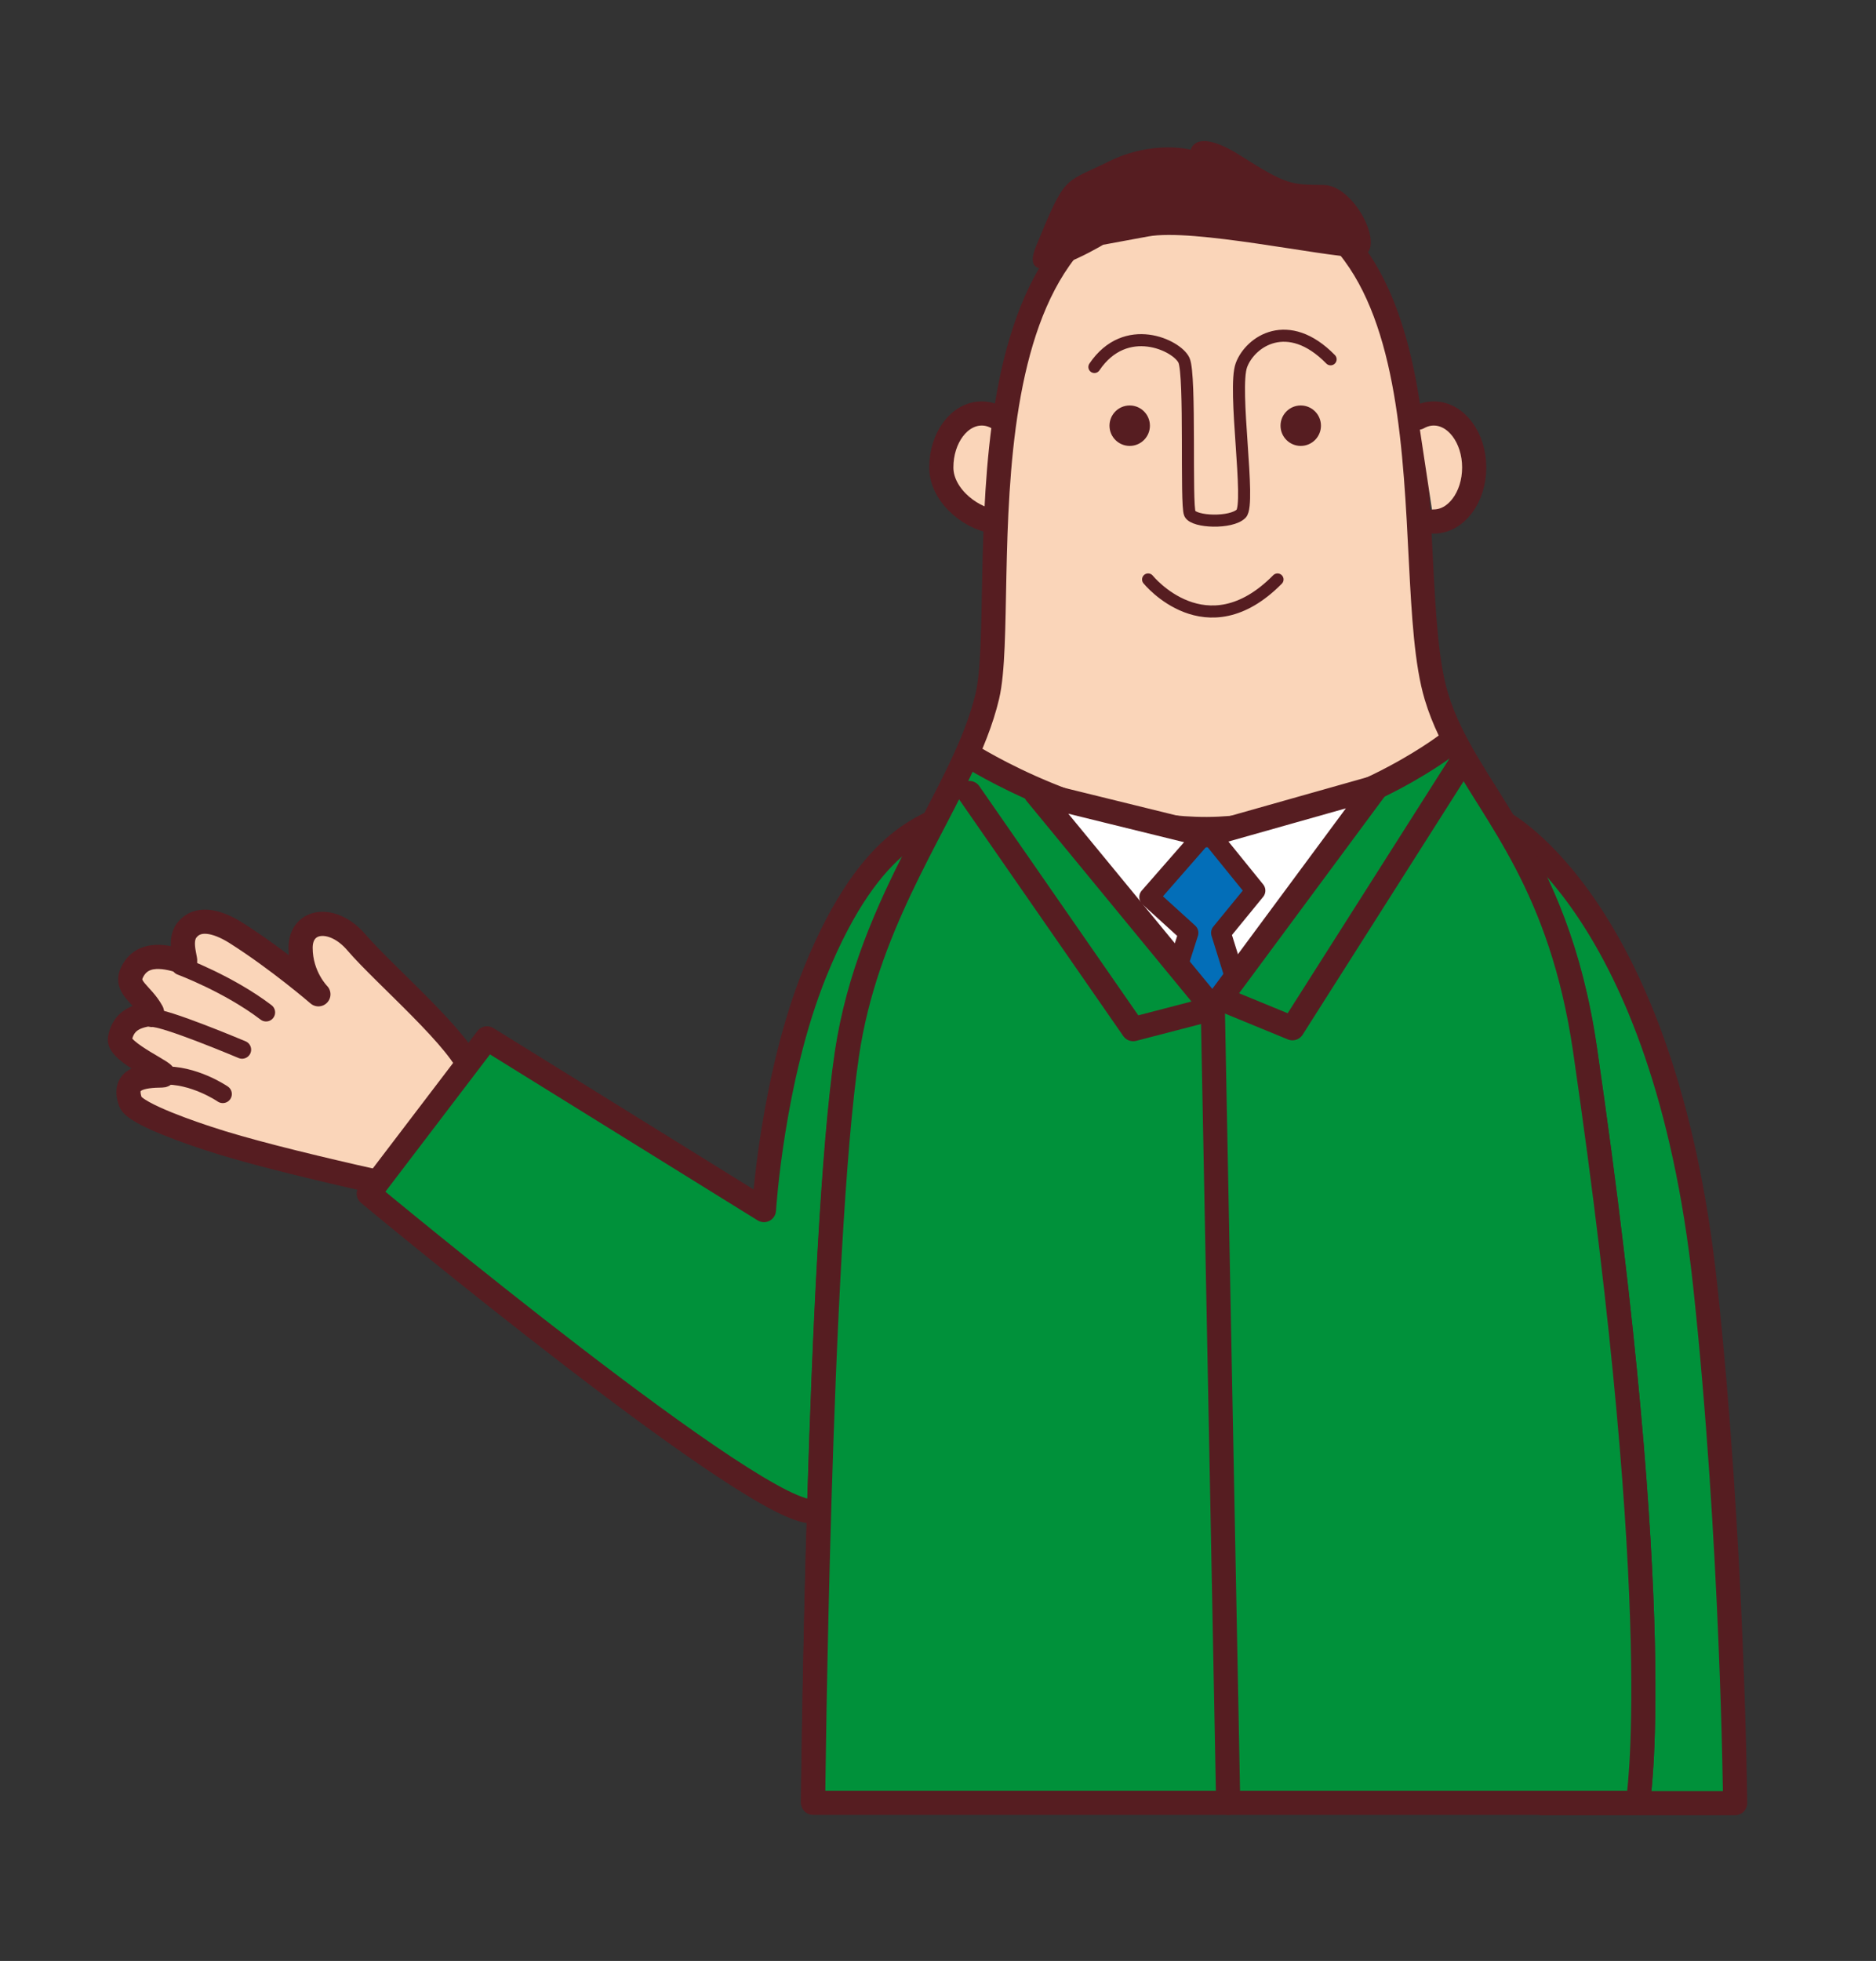 <?xml version="1.0" encoding="utf-8"?>
<!-- Generator: Adobe Illustrator 23.0.2, SVG Export Plug-In . SVG Version: 6.00 Build 0)  -->
<svg version="1.1" id="レイヤー_1" xmlns="http://www.w3.org/2000/svg" xmlns:xlink="http://www.w3.org/1999/xlink" x="0px"
	 y="0px" viewBox="0 0 124.38 129.95" style="enable-background:new 0 0 124.38 129.95;" xml:space="preserve">
<rect x="0" y="0" width="124.38" height="129.95" fill="#333333" stroke="none"/>
<style type="text/css">
	.st0{fill:#FAD5B9;stroke:#561D21;stroke-width:1.601;stroke-linecap:round;stroke-linejoin:round;stroke-miterlimit:10;}
	.st1{fill:#00913A;stroke:#561D21;stroke-width:1.601;stroke-linecap:round;stroke-linejoin:round;stroke-miterlimit:10;}
	.st2{fill:none;stroke:#561D21;stroke-width:1.201;stroke-linecap:round;stroke-linejoin:round;stroke-miterlimit:10;}
	.st3{fill:none;stroke:#561D21;stroke-width:0.8;stroke-linecap:round;stroke-linejoin:round;stroke-miterlimit:10;}
	.st4{fill:none;stroke:#561D21;stroke-width:1.601;stroke-linecap:round;stroke-linejoin:round;stroke-miterlimit:10;}
	.st5{fill:#561D21;}
	.st6{fill:#FFFFFF;}
	
		.st7{clip-path:url(#SVGID_2_);fill:#036EB8;stroke:#561D21;stroke-width:1.309;stroke-linecap:round;stroke-linejoin:round;stroke-miterlimit:10;}
</style>
<g>
	<g>
		<path class="st0" d="M31.26,71.08c-0.53-2.01-5.8-6.49-7.62-8.62c-1.56-1.83-3.71-1.56-3.71,0.35c0,1.91,1.18,3.08,1.18,3.08
			s-2.65-2.29-5.48-4.08c-1.31-0.82-2.56-1.05-3.24-0.17c-0.62,0.78,0.07,2.18-0.16,2.12c-0.64-0.17-2.65-0.97-3.46,0.64
			c-0.53,1.05,0.63,1.42,1.3,2.65c0.18,0.33-1.78-0.09-2.12,1.78c-0.17,0.92,3.53,2.43,2.8,2.44c-1.27,0.02-2.67,0.16-2.1,1.75
			c0.3,0.84,4.58,2.23,5.09,2.4c4.71,1.59,15.89,3.9,15.89,3.9l4.16-5.91L31.26,71.08z"/>
		<path class="st1" d="M62.67,53.95c-0.75,0.92-4.77,0.92-8.64,10.5c-2.84,7.02-3.38,15.74-3.38,15.74L32.29,68.81L24.45,79.1
			c0,0,26.36,21.91,29.58,21.03c3.22-0.88,6.01-3.38,6.2-4.51C60.41,94.5,62.67,53.95,62.67,53.95z"/>
		<path class="st2" d="M11.98,64.02c0,0,3.18,1.18,5.66,3.07"/>
		<path class="st2" d="M16.05,69.56c0,0-5.19-2.19-6-2.1"/>
		<path class="st2" d="M14.77,72.5c0,0-1.94-1.34-4.03-1.22"/>
	</g>
	<path class="st0" d="M66.14,34.56c-1.48,0-3.73-1.6-3.73-3.58s1.2-3.58,2.68-3.58c0.37,0,0.72,0.1,1.04,0.28"/>
	<ellipse class="st3" cx="74.34" cy="28.8" rx="4.16" ry="2.65"/>
	<ellipse class="st3" cx="86.47" cy="28.8" rx="4.16" ry="2.65"/>
	<path class="st1" d="M99.62,54.49c0,0,10.72,5.54,13.43,30.65c1.83,16.98,1.99,34.35,1.99,34.35h-12.81L99.62,54.49z"/>
	<path class="st0" d="M65.46,46.14c1.53-6.49-2.91-33.87,14.62-33.87c17.4,0,12.54,25.18,15.15,33.87
		c1.9,6.34,7.93,10.14,9.86,23.39c5.53,38.02,3.5,49.88,3.5,49.88H53.9c0,0,0.38-36.99,2.24-49.59
		C57.67,59.53,63.93,52.63,65.46,46.14z"/>
	<path class="st3" d="M72.56,24.32c2.07-3.07,5.49-1.44,5.94-0.44s0.11,9.59,0.39,10.16c0.28,0.57,2.74,0.66,3.4,0
		c0.65-0.66-0.57-8.28,0.02-9.85c0.59-1.57,3.09-3.26,5.91-0.38"/>
	<path class="st4" d="M64.27,50.03c0,0,8.22,5.27,16.53,4.89c8.31-0.38,15.07-5.54,15.07-5.54"/>
	<g>
		<path class="st1" d="M53.91,119.47h54.68c0,0,2.04-11.86-3.5-49.88c-1.59-10.92-5.96-15.42-8.52-20.22l-0.69,0.07
			c0,0-6.76,5.16-15.07,5.54c-8.31,0.38-16.53-4.89-16.53-4.89l-0.18-0.02c-2.43,5.44-6.72,11.53-7.94,19.8
			C54.28,82.48,53.91,119.47,53.91,119.47z"/>
	</g>
	<circle class="st5" cx="74.9" cy="28.21" r="1.34"/>
	<circle class="st5" cx="86.24" cy="28.21" r="1.34"/>
	<path class="st3" d="M76.12,38.4c0,0,3.86,4.78,8.58,0"/>
	<path class="st0" d="M95.06,34.56c1.48,0,2.68-1.6,2.68-3.58s-1.2-3.58-2.68-3.58c-0.37,0-0.72,0.1-1.04,0.28"/>
	<polygon class="st6" points="68.68,52.57 80.41,66.83 91.27,52.16 79.98,55.35 	"/>
	<g>
		<defs>
			<polygon id="SVGID_1_" points="68.51,52.57 80.41,66.83 91.1,52.16 79.8,55.35 			"/>
		</defs>
		<clipPath id="SVGID_2_">
			<use xlink:href="#SVGID_1_"  style="overflow:visible;"/>
		</clipPath>
		<polygon class="st7" points="78.8,61.82 76.19,59.45 80.03,55.06 83.24,59.02 80.95,61.82 83.87,71.19 79.11,73.95 76.19,69.96 		
			"/>
	</g>
	<polygon class="st4" points="68.68,52.57 80.41,66.83 91.27,52.16 79.98,55.35 	"/>
	<path class="st5" d="M78.95,9.92c0,0,0.29-1.53,3.34,0.42c3.05,1.94,3.32,1.89,5.49,1.92c2.17,0.03,4.43,4.8,2.16,4.78
		C87.66,17,79.1,15.12,76.12,15.67c-2.98,0.55-2.98,0.55-2.98,0.55s-5.85,3.5-4.45,0.1c1.98-4.83,1.82-4.13,4.78-5.6
		S78.95,9.92,78.95,9.92z"/>
	<line class="st0" x1="80.41" y1="66.83" x2="81.43" y2="119.47"/>
	<polyline class="st4" points="64.27,52.55 75.13,68.2 80.41,66.83 	"/>
	<polyline class="st4" points="96.88,50.53 85.69,68.14 81.43,66.39 	"/>
</g>
</svg>
